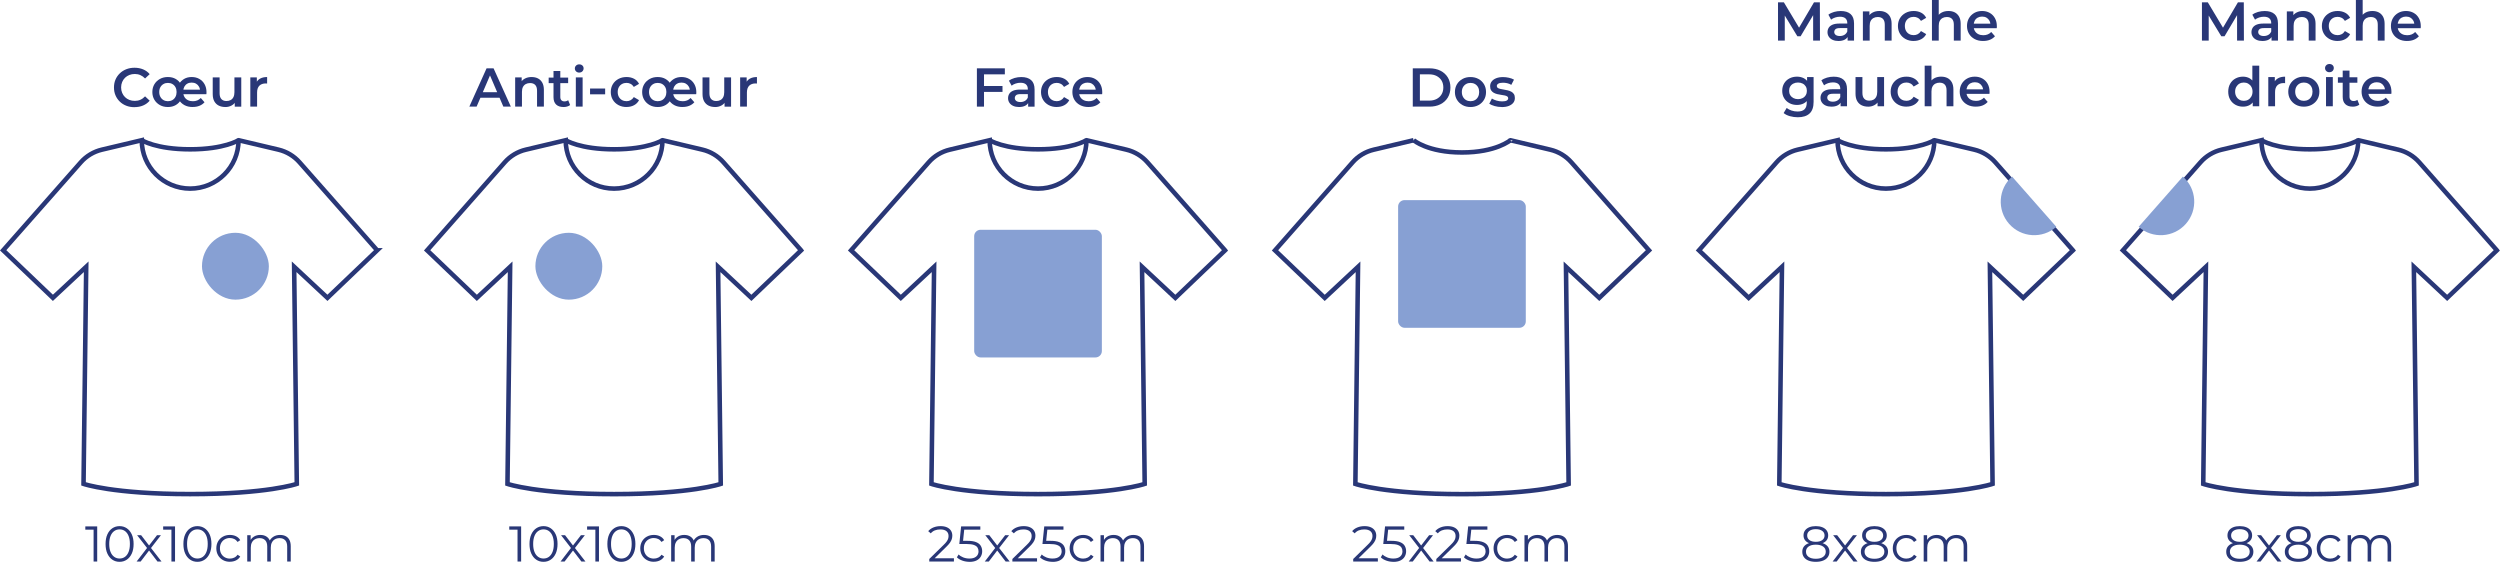 <svg xmlns="http://www.w3.org/2000/svg" id="Calque_2" data-name="Calque 2" viewBox="0 0 1096.51 246.42"><defs><style>      .cls-1 {        fill: #293777;      }      .cls-1, .cls-2 {        stroke-width: 0px;      }      .cls-3 {        fill: none;        stroke: #293777;        stroke-miterlimit: 10;        stroke-width: 2px;      }      .cls-2 {        fill: #87a0d3;      }    </style></defs><g id="Calque_1-2" data-name="Calque 1"><g><g><g><path class="cls-3" d="M537.31,109.79l-34.04-38.6c-2.43-2.76-5.66-4.7-9.24-5.55l-17.48-4.14s-.03,0-.03.02c-.01,11.71-9.51,21.2-21.23,21.2s-21.22-9.5-21.23-21.22c0,0,0,0,0,0l-17.5,4.15c-3.58.85-6.81,2.79-9.24,5.55l-34.04,38.6,21.81,20.84,14.61-13.63-1.17,95.23s12.92,4.48,46.77,4.48,46.77-4.48,46.77-4.48l-1.17-95.23,14.61,13.63,21.81-20.84Z"></path><path class="cls-3" d="M434.06,61.5s6.21,3.99,21.23,3.99,21.23-3.99,21.23-3.99"></path></g><rect class="cls-2" x="427.28" y="100.78" width="56" height="56" rx="2.81" ry="2.81"></rect></g><g><g><path class="cls-3" d="M620,61.51s0,0,0,0l-17.5,4.15c-3.58.85-6.81,2.79-9.24,5.55l-34.04,38.6,21.81,20.84,14.61-13.63-1.17,95.23s12.92,4.48,46.77,4.48,46.77-4.48,46.77-4.48l-1.17-95.23,14.61,13.63,21.81-20.84-34.04-38.6c-2.43-2.76-5.66-4.7-9.24-5.55l-17.48-4.14s-.03,0-.03.02"></path><path class="cls-3" d="M620,61.5s6.21,5.37,21.23,5.37,21.23-5.37,21.23-5.37"></path></g><rect class="cls-2" x="613.22" y="87.77" width="56" height="56" rx="2.81" ry="2.81"></rect></g><g><g><path class="cls-3" d="M165.42,109.79l-34.04-38.6c-2.43-2.76-5.66-4.7-9.24-5.55l-17.48-4.14s-.03,0-.03.02c-.01,11.71-9.51,21.2-21.23,21.2s-21.22-9.5-21.23-21.22c0,0,0,0,0,0l-17.5,4.15c-3.58.85-6.81,2.79-9.24,5.55L1.39,109.79l21.81,20.84,14.61-13.63-1.17,95.23s12.92,4.48,46.77,4.48,46.77-4.48,46.77-4.48l-1.17-95.23,14.61,13.63,21.81-20.84Z"></path><path class="cls-3" d="M62.18,61.5s6.21,3.99,21.23,3.99,21.23-3.99,21.23-3.99"></path></g><rect class="cls-2" x="88.59" y="102.1" width="29.33" height="29.33" rx="14.66" ry="14.66"></rect></g><g><g><path class="cls-3" d="M351.36,109.79l-34.04-38.6c-2.43-2.76-5.66-4.7-9.24-5.55l-17.48-4.14s-.03,0-.03.02c-.01,11.71-9.51,21.2-21.23,21.2s-21.22-9.5-21.23-21.22c0,0,0,0,0,0l-17.5,4.15c-3.58.85-6.81,2.79-9.24,5.55l-34.04,38.6,21.81,20.84,14.61-13.63-1.17,95.23s12.92,4.48,46.77,4.48,46.77-4.48,46.77-4.48l-1.17-95.23,14.61,13.63,21.81-20.84Z"></path><path class="cls-3" d="M248.12,61.5s6.21,3.99,21.23,3.99,21.23-3.99,21.23-3.99"></path></g><rect class="cls-2" x="234.83" y="102.1" width="29.33" height="29.33" rx="14.66" ry="14.66"></rect></g><g><g><path class="cls-3" d="M1095.13,109.79l-34.04-38.6c-2.43-2.76-5.66-4.7-9.24-5.55l-17.48-4.14s-.03,0-.03.02c-.01,11.71-9.51,21.2-21.23,21.2s-21.22-9.5-21.23-21.22c0,0,0,0,0,0l-17.5,4.15c-3.58.85-6.81,2.79-9.24,5.55l-34.04,38.6,21.81,20.84,14.61-13.63-1.17,95.23s12.92,4.48,46.77,4.48,46.77-4.48,46.77-4.48l-1.17-95.23,14.61,13.63,21.81-20.84Z"></path><path class="cls-3" d="M991.88,61.5s6.21,3.99,21.23,3.99,21.23-3.99,21.23-3.99"></path></g><path class="cls-2" d="M957.42,77.45h0c6.09,5.36,6.68,14.63,1.32,20.72h0c-5.36,6.09-14.63,6.68-20.72,1.32h0"></path></g><g><g><path class="cls-3" d="M909.19,109.79l-34.04-38.6c-2.43-2.76-5.66-4.7-9.24-5.55l-17.48-4.14s-.03,0-.03.02c-.01,11.71-9.51,21.2-21.23,21.2s-21.22-9.5-21.23-21.22c0,0,0,0,0,0l-17.5,4.15c-3.58.85-6.81,2.79-9.24,5.55l-34.04,38.6,21.81,20.84,14.61-13.63-1.17,95.23s12.92,4.48,46.77,4.48,46.77-4.48,46.77-4.48l-1.17-95.23,14.61,13.63,21.81-20.84Z"></path><path class="cls-3" d="M805.94,61.5s6.21,3.99,21.23,3.99,21.23-3.99,21.23-3.99"></path></g><path class="cls-2" d="M882.51,77.45h0c-6.09,5.36-6.68,14.63-1.32,20.72h0c5.36,6.09,14.63,6.68,20.72,1.32h0"></path></g><g><path class="cls-1" d="M58.96,47.01c-1.3,0-2.49-.21-3.58-.64-1.09-.42-2.04-1.03-2.84-1.81-.81-.78-1.44-1.7-1.88-2.74-.45-1.04-.67-2.19-.67-3.46s.22-2.42.67-3.46c.45-1.04,1.08-1.95,1.9-2.74.82-.78,1.77-1.39,2.86-1.81,1.09-.42,2.28-.64,3.58-.64,1.38,0,2.63.24,3.77.71,1.14.47,2.1,1.17,2.88,2.1l-2.02,1.9c-.62-.66-1.31-1.15-2.06-1.48-.75-.33-1.56-.49-2.42-.49s-1.68.14-2.41.43c-.73.29-1.36.7-1.9,1.22-.54.53-.96,1.15-1.26,1.87-.3.72-.46,1.51-.46,2.38s.15,1.66.46,2.38c.3.72.72,1.34,1.26,1.87.54.53,1.17.94,1.9,1.22.73.29,1.53.43,2.41.43s1.67-.16,2.42-.49c.75-.33,1.44-.83,2.06-1.5l2.02,1.9c-.78.93-1.74,1.63-2.88,2.11-1.14.48-2.4.72-3.79.72Z"></path><path class="cls-1" d="M73.63,46.94c-1.31,0-2.48-.28-3.5-.85-1.02-.57-1.83-1.34-2.42-2.33-.59-.98-.89-2.12-.89-3.4s.3-2.43.89-3.41,1.4-1.75,2.42-2.32c1.02-.57,2.19-.85,3.5-.85s2.46.28,3.44.85,1.74,1.34,2.27,2.32.79,2.11.79,3.41-.26,2.41-.79,3.4c-.53.98-1.28,1.76-2.27,2.33-.98.57-2.13.85-3.44.85ZM73.63,44.39c.74,0,1.39-.16,1.97-.49.58-.33,1.03-.8,1.36-1.42.33-.62.49-1.32.49-2.12s-.16-1.52-.49-2.12c-.33-.6-.78-1.06-1.36-1.39-.58-.33-1.23-.49-1.97-.49s-1.34.16-1.92.49c-.58.33-1.03.79-1.37,1.39-.34.6-.5,1.31-.5,2.12s.17,1.51.5,2.12c.34.62.79,1.09,1.37,1.42.58.33,1.22.49,1.92.49ZM84.52,46.94c-1.41,0-2.63-.28-3.66-.85-1.03-.57-1.83-1.34-2.39-2.33-.56-.98-.84-2.12-.84-3.4s.28-2.41.83-3.4c.55-.98,1.31-1.76,2.27-2.33s2.07-.85,3.34-.85,2.38.28,3.35.83c.97.55,1.74,1.32,2.3,2.32s.85,2.16.85,3.5c0,.13,0,.28-.01.44,0,.17-.02.32-.04.44h-10.63v-1.99h8.88l-1.03.62c.02-.72-.14-1.36-.46-1.93-.32-.57-.75-1.01-1.3-1.32s-1.18-.47-1.92-.47-1.36.16-1.91.47c-.55.31-.98.76-1.3,1.33-.31.58-.47,1.24-.47,1.99v.48c0,.77.17,1.45.52,2.04.34.59.84,1.05,1.48,1.38.64.33,1.38.49,2.23.49.7,0,1.34-.12,1.92-.36.58-.24,1.09-.59,1.54-1.06l1.63,1.87c-.59.67-1.32,1.18-2.2,1.54s-1.87.53-2.99.53Z"></path><path class="cls-1" d="M98.85,46.94c-1.09,0-2.05-.2-2.88-.61-.83-.41-1.48-1.03-1.96-1.87-.47-.84-.71-1.9-.71-3.18v-7.32h3.02v6.94c0,1.14.26,1.99.79,2.56.53.57,1.26.85,2.21.85.7,0,1.32-.14,1.85-.43.53-.29.94-.72,1.22-1.3.29-.58.43-1.29.43-2.14v-6.48h3v12.82h-2.86v-3.48l.5,1.08c-.43.82-1.06,1.45-1.9,1.9-.83.45-1.74.67-2.74.67Z"></path><path class="cls-1" d="M109.79,46.77v-12.82h2.86v3.53l-.34-1.03c.37-.86.97-1.52,1.8-1.98.83-.46,1.85-.68,3.05-.68v2.86c-.11-.02-.22-.03-.34-.04-.11,0-.22-.01-.31-.01-1.15,0-2.06.33-2.74.98-.67.66-1.01,1.66-1.01,3v6.19h-2.98Z"></path></g><g><path class="cls-1" d="M205.85,46.77l7.56-16.8h3.07l7.58,16.8h-3.29l-6.48-15.14h1.25l-6.5,15.14h-3.19ZM209.33,42.88l.86-2.45h9.05l.84,2.45h-10.75Z"></path><path class="cls-1" d="M233.19,33.79c1.04,0,1.96.2,2.75.6s1.42,1.02,1.9,1.85c.47.83.71,1.9.71,3.19v7.34h-3v-6.96c0-1.14-.26-1.98-.79-2.54-.53-.56-1.28-.84-2.26-.84-.7,0-1.33.14-1.87.43s-.96.72-1.26,1.28c-.3.57-.44,1.28-.44,2.15v6.48h-2.98v-12.82h2.86v3.48l-.5-1.08c.43-.82,1.08-1.45,1.93-1.9.86-.45,1.84-.67,2.96-.67Z"></path><path class="cls-1" d="M240.65,36.45v-2.4h8.54v2.4h-8.54ZM247.18,46.94c-1.41,0-2.5-.36-3.26-1.09s-1.15-1.8-1.15-3.2v-11.52h2.98v11.42c0,.61.16,1.08.48,1.42.32.34.77.5,1.34.5.66,0,1.2-.18,1.63-.53l.86,2.14c-.37.29-.81.5-1.32.65-.51.14-1.03.22-1.56.22Z"></path><path class="cls-1" d="M254.05,31.84c-.56,0-1.02-.18-1.38-.53-.36-.35-.54-.78-.54-1.3,0-.48.18-.9.54-1.25.36-.35.82-.53,1.38-.53s1.02.16,1.38.49c.36.33.54.75.54,1.26s-.18.95-.53,1.31c-.35.36-.82.54-1.39.54ZM252.56,46.77v-12.82h2.98v12.82h-2.98Z"></path><path class="cls-1" d="M258.8,41.37v-2.54h6.62v2.54h-6.62Z"></path><path class="cls-1" d="M274.83,46.94c-1.34,0-2.54-.28-3.59-.85-1.05-.57-1.87-1.34-2.46-2.33-.59-.98-.89-2.12-.89-3.4s.3-2.43.89-3.41,1.41-1.75,2.46-2.32,2.24-.85,3.59-.85c1.23,0,2.33.26,3.29.77.96.51,1.68,1.26,2.16,2.23l-2.28,1.34c-.38-.59-.85-1.04-1.4-1.33-.55-.3-1.15-.44-1.79-.44-.74,0-1.4.16-1.99.49-.59.33-1.06.79-1.39,1.39-.34.6-.5,1.31-.5,2.12s.17,1.53.5,2.14c.34.61.8,1.08,1.39,1.4.59.33,1.26.49,1.99.49.64,0,1.24-.15,1.79-.44.55-.3,1.02-.75,1.4-1.36l2.28,1.34c-.48.96-1.2,1.7-2.16,2.22-.96.52-2.06.78-3.29.78Z"></path><path class="cls-1" d="M288.46,46.94c-1.31,0-2.48-.28-3.5-.85-1.02-.57-1.83-1.34-2.42-2.33-.59-.98-.89-2.12-.89-3.4s.3-2.43.89-3.41,1.4-1.75,2.42-2.32c1.02-.57,2.19-.85,3.5-.85s2.46.28,3.44.85,1.74,1.34,2.27,2.32.79,2.11.79,3.41-.26,2.41-.79,3.4c-.53.98-1.28,1.76-2.27,2.33-.98.57-2.13.85-3.44.85ZM288.46,44.39c.74,0,1.39-.16,1.97-.49.58-.33,1.03-.8,1.36-1.42.33-.62.49-1.32.49-2.12s-.16-1.52-.49-2.12c-.33-.6-.78-1.06-1.36-1.39-.58-.33-1.23-.49-1.97-.49s-1.34.16-1.92.49c-.58.33-1.03.79-1.37,1.39-.34.6-.5,1.31-.5,2.12s.17,1.51.5,2.12c.34.62.79,1.09,1.37,1.42.58.33,1.22.49,1.92.49ZM299.36,46.94c-1.41,0-2.63-.28-3.66-.85-1.03-.57-1.83-1.34-2.39-2.33-.56-.98-.84-2.12-.84-3.4s.28-2.41.83-3.4c.55-.98,1.31-1.76,2.27-2.33s2.07-.85,3.34-.85,2.38.28,3.35.83c.97.55,1.74,1.32,2.3,2.32s.85,2.16.85,3.5c0,.13,0,.28-.01.44,0,.17-.02.32-.04.44h-10.63v-1.99h8.88l-1.03.62c.02-.72-.14-1.36-.46-1.93-.32-.57-.75-1.01-1.3-1.32s-1.18-.47-1.92-.47-1.36.16-1.91.47c-.55.31-.98.76-1.3,1.33-.31.58-.47,1.24-.47,1.99v.48c0,.77.17,1.45.52,2.04.34.59.84,1.05,1.48,1.38.64.33,1.38.49,2.23.49.7,0,1.34-.12,1.92-.36.58-.24,1.09-.59,1.54-1.06l1.63,1.87c-.59.67-1.32,1.18-2.2,1.54s-1.87.53-2.99.53Z"></path><path class="cls-1" d="M313.68,46.94c-1.09,0-2.05-.2-2.88-.61-.83-.41-1.48-1.03-1.96-1.87-.47-.84-.71-1.9-.71-3.18v-7.32h3.02v6.94c0,1.14.26,1.99.79,2.56.53.57,1.26.85,2.21.85.7,0,1.32-.14,1.85-.43.53-.29.94-.72,1.22-1.3.29-.58.43-1.29.43-2.14v-6.48h3v12.82h-2.86v-3.48l.5,1.08c-.43.82-1.06,1.45-1.9,1.9-.83.45-1.74.67-2.74.67Z"></path><path class="cls-1" d="M324.63,46.77v-12.82h2.86v3.53l-.34-1.03c.37-.86.97-1.52,1.8-1.98.83-.46,1.85-.68,3.05-.68v2.86c-.11-.02-.22-.03-.34-.04-.11,0-.22-.01-.31-.01-1.15,0-2.06.33-2.74.98-.67.66-1.01,1.66-1.01,3v6.19h-2.98Z"></path></g><g><path class="cls-1" d="M431.59,46.77h-3.12v-16.8h12.26v2.64h-9.14v14.16ZM431.35,37.72h8.35v2.59h-8.35v-2.59Z"></path><path class="cls-1" d="M446.92,46.94c-.96,0-1.8-.16-2.52-.49-.72-.33-1.28-.78-1.67-1.37-.39-.58-.59-1.24-.59-1.98s.17-1.37.52-1.94c.34-.58.91-1.03,1.69-1.37.78-.34,1.82-.5,3.12-.5h3.72v1.99h-3.5c-1.01,0-1.69.16-2.05.49-.36.33-.54.74-.54,1.24,0,.53.22.95.65,1.27.43.32,1.03.48,1.8.48s1.4-.17,1.98-.5c.58-.34,1.01-.83,1.28-1.49l.48,1.8c-.29.75-.8,1.34-1.54,1.75-.74.42-1.68.62-2.83.62ZM450.95,46.77v-2.62l-.14-.53v-4.54c0-.88-.27-1.56-.8-2.05-.54-.49-1.35-.73-2.44-.73-.7,0-1.4.11-2.09.34-.69.22-1.28.54-1.78.94l-1.18-2.18c.7-.53,1.53-.93,2.47-1.2.94-.27,1.93-.41,2.95-.41,1.87,0,3.31.45,4.32,1.34,1.01.9,1.51,2.27,1.51,4.13v7.51h-2.83Z"></path><path class="cls-1" d="M463.53,46.94c-1.34,0-2.54-.28-3.59-.85-1.05-.57-1.87-1.34-2.46-2.33-.59-.98-.89-2.12-.89-3.4s.3-2.43.89-3.41,1.41-1.75,2.46-2.32,2.24-.85,3.59-.85c1.23,0,2.33.26,3.29.77.96.51,1.68,1.26,2.16,2.23l-2.28,1.34c-.38-.59-.85-1.04-1.4-1.33-.55-.3-1.15-.44-1.79-.44-.74,0-1.4.16-1.99.49-.59.33-1.06.79-1.39,1.39-.34.6-.5,1.31-.5,2.12s.17,1.53.5,2.14c.34.61.8,1.08,1.39,1.4.59.33,1.26.49,1.99.49.64,0,1.24-.15,1.79-.44.55-.3,1.02-.75,1.4-1.36l2.28,1.34c-.48.96-1.2,1.7-2.16,2.22-.96.52-2.06.78-3.29.78Z"></path><path class="cls-1" d="M477.43,46.94c-1.42,0-2.67-.28-3.73-.85-1.06-.57-1.89-1.34-2.47-2.33-.58-.98-.88-2.12-.88-3.4s.28-2.41.85-3.4c.57-.98,1.35-1.76,2.35-2.33,1-.57,2.14-.85,3.42-.85s2.36.28,3.34.83c.98.55,1.74,1.32,2.3,2.32s.84,2.17.84,3.53c0,.11,0,.25-.01.42,0,.17-.02.32-.04.44h-10.68v-1.99h9.1l-1.2.62c.02-.72-.13-1.36-.44-1.93-.31-.57-.74-1.01-1.28-1.32-.54-.31-1.18-.47-1.92-.47s-1.36.16-1.93.47c-.57.31-1,.76-1.31,1.33-.3.58-.46,1.24-.46,1.99v.48c0,.77.17,1.45.52,2.04.34.59.84,1.05,1.48,1.38.64.33,1.38.49,2.23.49.72,0,1.37-.12,1.94-.36.58-.24,1.09-.59,1.54-1.06l1.63,1.87c-.59.67-1.32,1.18-2.2,1.54s-1.87.53-2.99.53Z"></path></g><g><path class="cls-1" d="M619.65,46.77v-16.8h7.37c1.79,0,3.38.35,4.76,1.04,1.38.7,2.46,1.68,3.23,2.94.77,1.26,1.15,2.74,1.15,4.42s-.38,3.15-1.15,4.42c-.77,1.26-1.84,2.24-3.23,2.94-1.38.7-2.97,1.04-4.76,1.04h-7.37ZM622.77,44.13h4.06c1.26,0,2.36-.24,3.28-.72.92-.48,1.64-1.15,2.16-2.02.52-.86.78-1.87.78-3.02s-.26-2.2-.78-3.05c-.52-.85-1.24-1.51-2.16-1.99-.92-.48-2.01-.72-3.28-.72h-4.06v11.52Z"></path><path class="cls-1" d="M644.95,46.94c-1.3,0-2.46-.28-3.49-.85-1.03-.57-1.84-1.35-2.44-2.34s-.89-2.12-.89-3.38.3-2.43.89-3.41,1.4-1.75,2.42-2.32c1.02-.57,2.19-.85,3.5-.85s2.51.28,3.54.85c1.03.57,1.84,1.34,2.42,2.32s.88,2.11.88,3.41-.29,2.41-.88,3.4c-.58.98-1.4,1.76-2.44,2.33-1.04.57-2.22.85-3.53.85ZM644.95,44.39c.74,0,1.39-.16,1.97-.49.58-.33,1.03-.8,1.36-1.42.33-.62.49-1.32.49-2.12s-.16-1.52-.49-2.12c-.33-.6-.78-1.06-1.36-1.39-.58-.33-1.22-.49-1.94-.49s-1.37.16-1.94.49c-.58.33-1.03.79-1.37,1.39-.34.6-.5,1.31-.5,2.12s.17,1.51.5,2.12c.34.62.79,1.09,1.37,1.42.58.33,1.22.49,1.92.49Z"></path><path class="cls-1" d="M658.65,46.94c-1.09,0-2.12-.14-3.1-.42-.98-.28-1.76-.62-2.35-1.02l1.15-2.28c.58.37,1.26.67,2.06.9.8.23,1.61.35,2.42.35.93,0,1.6-.12,2.03-.37s.64-.59.64-1.02c0-.35-.14-.62-.43-.8-.29-.18-.66-.32-1.13-.42-.46-.1-.98-.18-1.55-.26-.57-.08-1.14-.19-1.7-.32-.57-.14-1.08-.34-1.55-.6-.46-.26-.84-.62-1.13-1.07-.29-.45-.43-1.05-.43-1.8,0-.8.23-1.5.7-2.1.46-.6,1.12-1.07,1.96-1.4s1.84-.5,2.99-.5c.85,0,1.72.1,2.6.3.89.2,1.63.48,2.22.83l-1.18,2.28c-.59-.35-1.2-.6-1.82-.73-.62-.14-1.24-.2-1.85-.2-.9,0-1.57.13-2.02.4-.45.26-.67.6-.67,1.02,0,.38.14.67.43.86s.66.34,1.13.44c.46.1.98.2,1.55.29s1.13.2,1.69.34c.56.14,1.08.33,1.55.58.47.25.85.6,1.14,1.04.29.45.43,1.03.43,1.75,0,.82-.24,1.52-.71,2.1-.47.58-1.14,1.04-1.99,1.37-.86.33-1.88.49-3.08.49Z"></path></g><g><path class="cls-1" d="M779.84,17.81V1.01h2.57l7.34,12.26h-1.34l7.22-12.26h2.57l.05,16.8h-3V5.64h.6l-6.1,10.27h-1.42l-6.24-10.27h.72v12.17h-2.98Z"></path><path class="cls-1" d="M806.33,17.98c-.96,0-1.8-.16-2.52-.49-.72-.33-1.28-.78-1.67-1.37-.39-.58-.59-1.24-.59-1.98s.17-1.37.52-1.94c.34-.58.91-1.03,1.69-1.37.78-.34,1.82-.5,3.12-.5h3.72v1.99h-3.5c-1.01,0-1.69.16-2.05.49-.36.33-.54.74-.54,1.24,0,.53.22.95.65,1.27.43.32,1.03.48,1.8.48s1.4-.17,1.98-.5c.58-.34,1.01-.83,1.28-1.49l.48,1.8c-.29.75-.8,1.34-1.54,1.75-.74.42-1.68.62-2.83.62ZM810.37,17.81v-2.62l-.14-.53v-4.54c0-.88-.27-1.56-.8-2.05-.54-.49-1.35-.73-2.44-.73-.7,0-1.4.11-2.09.34-.69.22-1.28.54-1.78.94l-1.18-2.18c.7-.53,1.53-.93,2.47-1.2.94-.27,1.93-.41,2.95-.41,1.87,0,3.31.45,4.32,1.34,1.01.9,1.51,2.27,1.51,4.13v7.51h-2.83Z"></path><path class="cls-1" d="M824.31,4.82c1.04,0,1.96.2,2.75.6s1.42,1.02,1.9,1.85c.47.83.71,1.9.71,3.19v7.34h-3v-6.96c0-1.14-.26-1.98-.79-2.54-.53-.56-1.28-.84-2.26-.84-.7,0-1.33.14-1.87.43s-.96.72-1.26,1.28c-.3.57-.44,1.28-.44,2.15v6.48h-2.98V4.99h2.86v3.48l-.5-1.08c.43-.82,1.08-1.45,1.93-1.9.86-.45,1.84-.67,2.96-.67Z"></path><path class="cls-1" d="M839.38,17.98c-1.34,0-2.54-.28-3.59-.85-1.05-.57-1.87-1.34-2.46-2.33-.59-.98-.89-2.12-.89-3.4s.3-2.43.89-3.41,1.41-1.75,2.46-2.32,2.24-.85,3.59-.85c1.23,0,2.33.26,3.29.77.96.51,1.68,1.26,2.16,2.23l-2.28,1.34c-.38-.59-.85-1.04-1.4-1.33-.55-.3-1.15-.44-1.79-.44-.74,0-1.4.16-1.99.49-.59.33-1.06.79-1.39,1.39-.34.6-.5,1.31-.5,2.12s.17,1.53.5,2.14c.34.61.8,1.08,1.39,1.4.59.33,1.26.49,1.99.49.64,0,1.24-.15,1.79-.44.55-.3,1.02-.75,1.4-1.36l2.28,1.34c-.48.96-1.2,1.7-2.16,2.22-.96.52-2.06.78-3.29.78Z"></path><path class="cls-1" d="M854.6,4.82c1.04,0,1.96.2,2.75.6s1.42,1.02,1.9,1.85c.47.83.71,1.9.71,3.19v7.34h-3v-6.96c0-1.14-.26-1.98-.79-2.54-.53-.56-1.28-.84-2.26-.84-.7,0-1.33.14-1.87.43s-.96.72-1.26,1.28c-.3.57-.44,1.28-.44,2.15v6.48h-2.98V0h2.98v8.47l-.62-1.08c.43-.82,1.08-1.45,1.93-1.9.86-.45,1.84-.67,2.96-.67Z"></path><path class="cls-1" d="M869.81,17.98c-1.42,0-2.67-.28-3.73-.85-1.06-.57-1.89-1.34-2.47-2.33-.58-.98-.88-2.12-.88-3.4s.28-2.41.85-3.4c.57-.98,1.35-1.76,2.35-2.33,1-.57,2.14-.85,3.42-.85s2.36.28,3.34.83c.98.55,1.74,1.32,2.3,2.32s.84,2.17.84,3.53c0,.11,0,.25-.01.42,0,.17-.02.32-.04.44h-10.68v-1.99h9.1l-1.2.62c.02-.72-.13-1.36-.44-1.93-.31-.57-.74-1.01-1.28-1.32-.54-.31-1.18-.47-1.92-.47s-1.36.16-1.93.47c-.57.31-1,.76-1.31,1.33-.3.58-.46,1.24-.46,1.99v.48c0,.77.17,1.45.52,2.04.34.59.84,1.05,1.48,1.38.64.33,1.38.49,2.23.49.72,0,1.37-.12,1.94-.36.58-.24,1.09-.59,1.54-1.06l1.63,1.87c-.59.67-1.32,1.18-2.2,1.54s-1.87.53-2.99.53Z"></path><path class="cls-1" d="M788.17,46.03c-1.23,0-2.34-.26-3.31-.78-.98-.52-1.75-1.24-2.32-2.17-.57-.93-.85-2.01-.85-3.24s.28-2.34.85-3.28c.57-.94,1.34-1.66,2.32-2.17.98-.51,2.08-.77,3.31-.77,1.09,0,2.07.22,2.94.66.87.44,1.56,1.12,2.08,2.03.51.91.77,2.09.77,3.53s-.26,2.57-.77,3.48c-.51.91-1.2,1.59-2.08,2.04-.87.45-1.85.67-2.94.67ZM788.55,51.43c-1.2,0-2.36-.16-3.47-.47-1.11-.31-2.04-.77-2.77-1.38l1.34-2.23c.56.46,1.26.84,2.11,1.13.85.29,1.73.43,2.64.43,1.39,0,2.42-.32,3.07-.97.66-.65.98-1.63.98-2.94v-2.28l.24-2.88-.1-2.9v-3.14h2.86v10.87c0,2.32-.59,4.03-1.78,5.12-1.18,1.1-2.9,1.64-5.14,1.64ZM788.62,43.49c.75,0,1.42-.16,2.02-.47s1.05-.74,1.38-1.3c.33-.55.49-1.18.49-1.88s-.16-1.38-.49-1.92c-.33-.54-.79-.97-1.38-1.27-.59-.3-1.26-.46-2.02-.46s-1.43.15-2.03.46c-.6.3-1.06.73-1.39,1.27-.33.54-.49,1.18-.49,1.92s.16,1.33.49,1.88c.33.55.79.98,1.39,1.3.6.31,1.28.47,2.03.47Z"></path><path class="cls-1" d="M803.26,46.78c-.96,0-1.8-.16-2.52-.49-.72-.33-1.28-.78-1.67-1.37-.39-.58-.59-1.24-.59-1.98s.17-1.37.52-1.94c.34-.58.91-1.03,1.69-1.37.78-.34,1.82-.5,3.12-.5h3.72v1.99h-3.5c-1.01,0-1.69.16-2.05.49-.36.33-.54.74-.54,1.24,0,.53.22.95.65,1.27.43.32,1.03.48,1.8.48s1.4-.17,1.98-.5c.58-.34,1.01-.83,1.28-1.49l.48,1.8c-.29.75-.8,1.34-1.54,1.75-.74.42-1.68.62-2.83.62ZM807.29,46.61v-2.62l-.14-.53v-4.54c0-.88-.27-1.56-.8-2.05-.54-.49-1.35-.73-2.44-.73-.7,0-1.4.11-2.09.34-.69.22-1.28.54-1.78.94l-1.18-2.18c.7-.53,1.53-.93,2.47-1.2.94-.27,1.93-.41,2.95-.41,1.87,0,3.31.45,4.32,1.34,1.01.9,1.51,2.27,1.51,4.13v7.51h-2.83Z"></path><path class="cls-1" d="M819.39,46.78c-1.09,0-2.05-.2-2.88-.61-.83-.41-1.48-1.03-1.96-1.87-.47-.84-.71-1.9-.71-3.18v-7.32h3.02v6.94c0,1.14.26,1.99.79,2.56.53.57,1.26.85,2.21.85.7,0,1.32-.14,1.85-.43.53-.29.94-.72,1.22-1.3.29-.58.43-1.29.43-2.14v-6.48h3v12.82h-2.86v-3.48l.5,1.08c-.43.82-1.06,1.45-1.9,1.9-.83.45-1.74.67-2.74.67Z"></path><path class="cls-1" d="M836.19,46.78c-1.34,0-2.54-.28-3.59-.85-1.05-.57-1.87-1.34-2.46-2.33-.59-.98-.89-2.12-.89-3.4s.3-2.43.89-3.41,1.41-1.75,2.46-2.32,2.24-.85,3.59-.85c1.23,0,2.33.26,3.29.77.96.51,1.68,1.26,2.16,2.23l-2.28,1.34c-.38-.59-.85-1.04-1.4-1.33-.55-.3-1.15-.44-1.79-.44-.74,0-1.4.16-1.99.49-.59.33-1.06.79-1.39,1.39-.34.6-.5,1.31-.5,2.12s.17,1.53.5,2.14c.34.61.8,1.08,1.39,1.4.59.33,1.26.49,1.99.49.64,0,1.24-.15,1.79-.44.55-.3,1.02-.75,1.4-1.36l2.28,1.34c-.48.96-1.2,1.7-2.16,2.22-.96.52-2.06.78-3.29.78Z"></path><path class="cls-1" d="M851.41,33.62c1.04,0,1.96.2,2.75.6s1.42,1.02,1.9,1.85c.47.83.71,1.9.71,3.19v7.34h-3v-6.96c0-1.14-.26-1.98-.79-2.54-.53-.56-1.28-.84-2.26-.84-.7,0-1.33.14-1.87.43s-.96.72-1.26,1.28c-.3.57-.44,1.28-.44,2.15v6.48h-2.98v-17.81h2.98v8.47l-.62-1.08c.43-.82,1.08-1.45,1.93-1.9.86-.45,1.84-.67,2.96-.67Z"></path><path class="cls-1" d="M866.62,46.78c-1.42,0-2.67-.28-3.73-.85-1.06-.57-1.89-1.34-2.47-2.33-.58-.98-.88-2.12-.88-3.4s.28-2.41.85-3.4c.57-.98,1.35-1.76,2.35-2.33,1-.57,2.14-.85,3.42-.85s2.36.28,3.34.83c.98.55,1.74,1.32,2.3,2.32s.84,2.17.84,3.53c0,.11,0,.25-.01.42,0,.17-.02.32-.04.44h-10.68v-1.99h9.1l-1.2.62c.02-.72-.13-1.36-.44-1.93-.31-.57-.74-1.01-1.28-1.32-.54-.31-1.18-.47-1.92-.47s-1.36.16-1.93.47c-.57.31-1,.76-1.31,1.33-.3.58-.46,1.24-.46,1.99v.48c0,.77.17,1.45.52,2.04.34.59.84,1.05,1.48,1.38.64.33,1.38.49,2.23.49.72,0,1.37-.12,1.94-.36.58-.24,1.09-.59,1.54-1.06l1.63,1.87c-.59.67-1.32,1.18-2.2,1.54s-1.87.53-2.99.53Z"></path></g><g><path class="cls-1" d="M965.78,17.81V1.01h2.57l7.34,12.26h-1.34l7.22-12.26h2.57l.05,16.8h-3V5.64h.6l-6.1,10.27h-1.42l-6.24-10.27h.72v12.17h-2.98Z"></path><path class="cls-1" d="M992.28,17.98c-.96,0-1.8-.16-2.52-.49-.72-.33-1.28-.78-1.67-1.37s-.59-1.24-.59-1.98.17-1.37.52-1.94c.34-.58.91-1.03,1.69-1.37s1.82-.5,3.12-.5h3.72v1.99h-3.5c-1.01,0-1.69.16-2.05.49-.36.33-.54.74-.54,1.24,0,.53.22.95.65,1.27.43.32,1.03.48,1.8.48s1.4-.17,1.98-.5,1.01-.83,1.28-1.49l.48,1.8c-.29.75-.8,1.34-1.54,1.75-.74.42-1.68.62-2.83.62ZM996.31,17.81v-2.62l-.14-.53v-4.54c0-.88-.27-1.56-.8-2.05-.54-.49-1.35-.73-2.44-.73-.7,0-1.4.11-2.09.34s-1.28.54-1.78.94l-1.18-2.18c.7-.53,1.53-.93,2.47-1.2.94-.27,1.93-.41,2.95-.41,1.87,0,3.31.45,4.32,1.34,1.01.9,1.51,2.27,1.51,4.13v7.51h-2.83Z"></path><path class="cls-1" d="M1010.25,4.82c1.04,0,1.96.2,2.75.6s1.42,1.02,1.9,1.85c.47.83.71,1.9.71,3.19v7.34h-3v-6.96c0-1.14-.26-1.98-.79-2.54-.53-.56-1.28-.84-2.26-.84-.7,0-1.33.14-1.87.43s-.96.72-1.26,1.28-.44,1.28-.44,2.15v6.48h-2.98V4.99h2.86v3.48l-.5-1.08c.43-.82,1.08-1.45,1.93-1.9.86-.45,1.84-.67,2.96-.67Z"></path><path class="cls-1" d="M1025.32,17.98c-1.34,0-2.54-.28-3.59-.85-1.05-.57-1.87-1.34-2.46-2.33-.59-.98-.89-2.12-.89-3.4s.3-2.43.89-3.41,1.41-1.75,2.46-2.32,2.24-.85,3.59-.85c1.23,0,2.33.26,3.29.77.96.51,1.68,1.26,2.16,2.23l-2.28,1.34c-.38-.59-.85-1.04-1.4-1.33-.55-.3-1.15-.44-1.79-.44-.74,0-1.4.16-1.99.49s-1.06.79-1.39,1.39c-.34.6-.5,1.31-.5,2.12s.17,1.53.5,2.14c.34.61.8,1.08,1.39,1.4.59.33,1.26.49,1.99.49.64,0,1.24-.15,1.79-.44s1.02-.75,1.4-1.36l2.28,1.34c-.48.96-1.2,1.7-2.16,2.22-.96.52-2.06.78-3.29.78Z"></path><path class="cls-1" d="M1040.54,4.82c1.04,0,1.96.2,2.75.6s1.42,1.02,1.9,1.85c.47.83.71,1.9.71,3.19v7.34h-3v-6.96c0-1.14-.26-1.98-.79-2.54s-1.28-.84-2.26-.84c-.7,0-1.33.14-1.87.43s-.96.72-1.26,1.28c-.3.57-.44,1.28-.44,2.15v6.48h-2.98V0h2.98v8.47l-.62-1.08c.43-.82,1.08-1.45,1.93-1.9.86-.45,1.84-.67,2.96-.67Z"></path><path class="cls-1" d="M1055.75,17.98c-1.42,0-2.67-.28-3.73-.85-1.06-.57-1.89-1.34-2.47-2.33-.58-.98-.88-2.12-.88-3.4s.28-2.41.85-3.4c.57-.98,1.35-1.76,2.35-2.33,1-.57,2.14-.85,3.42-.85s2.36.28,3.34.83c.98.55,1.74,1.32,2.3,2.32.56.99.84,2.17.84,3.53,0,.11,0,.25-.01.42,0,.17-.02.32-.04.44h-10.68v-1.99h9.1l-1.2.62c.02-.72-.13-1.36-.44-1.93-.31-.57-.74-1.01-1.28-1.32-.54-.31-1.18-.47-1.92-.47s-1.36.16-1.93.47-1,.76-1.31,1.33c-.3.58-.46,1.24-.46,1.99v.48c0,.77.17,1.45.52,2.04.34.59.84,1.05,1.48,1.38.64.33,1.38.49,2.23.49.72,0,1.37-.12,1.94-.36.58-.24,1.09-.59,1.54-1.06l1.63,1.87c-.59.67-1.32,1.18-2.2,1.54s-1.87.53-2.99.53Z"></path><path class="cls-1" d="M983.79,46.78c-1.23,0-2.34-.27-3.32-.82-.98-.54-1.76-1.31-2.32-2.29-.56-.98-.84-2.14-.84-3.47s.28-2.46.84-3.46c.56-.99,1.33-1.76,2.32-2.3.98-.54,2.09-.82,3.32-.82,1.07,0,2.03.24,2.88.71.85.47,1.52,1.19,2.02,2.16.5.97.74,2.2.74,3.71s-.24,2.72-.72,3.7c-.48.98-1.14,1.7-1.98,2.17-.84.47-1.82.71-2.94.71ZM984.15,44.23c.72,0,1.36-.16,1.93-.49.57-.33,1.02-.8,1.37-1.42.34-.62.52-1.32.52-2.12s-.17-1.52-.52-2.12c-.34-.6-.8-1.06-1.37-1.39-.57-.33-1.21-.49-1.93-.49s-1.36.16-1.93.49c-.57.33-1.02.79-1.37,1.39-.34.6-.52,1.31-.52,2.12s.17,1.51.52,2.12c.34.62.8,1.09,1.37,1.42.57.33,1.21.49,1.93.49ZM988.06,46.61v-3.02l.07-3.41-.24-3.41v-7.97h3.02v17.81h-2.86Z"></path><path class="cls-1" d="M994.88,46.61v-12.82h2.86v3.53l-.34-1.03c.37-.86.97-1.52,1.8-1.98.83-.46,1.85-.68,3.05-.68v2.86c-.11-.02-.22-.03-.34-.04-.11,0-.22-.01-.31-.01-1.15,0-2.06.33-2.74.98-.67.66-1.01,1.66-1.01,3v6.19h-2.98Z"></path><path class="cls-1" d="M1010.46,46.78c-1.3,0-2.46-.28-3.49-.85-1.03-.57-1.84-1.35-2.44-2.34s-.89-2.12-.89-3.38.3-2.43.89-3.41,1.4-1.75,2.42-2.32c1.02-.57,2.19-.85,3.5-.85s2.51.28,3.54.85c1.03.57,1.84,1.34,2.42,2.32s.88,2.11.88,3.41-.29,2.41-.88,3.4c-.58.98-1.4,1.76-2.44,2.33-1.04.57-2.22.85-3.53.85ZM1010.46,44.23c.74,0,1.39-.16,1.97-.49.58-.33,1.03-.8,1.36-1.42.33-.62.49-1.32.49-2.12s-.16-1.52-.49-2.12c-.33-.6-.78-1.06-1.36-1.39s-1.22-.49-1.94-.49-1.37.16-1.94.49c-.58.33-1.03.79-1.37,1.39-.34.6-.5,1.31-.5,2.12s.17,1.51.5,2.12c.34.62.79,1.09,1.37,1.42.58.33,1.22.49,1.92.49Z"></path><path class="cls-1" d="M1021.69,31.68c-.56,0-1.02-.18-1.38-.53-.36-.35-.54-.78-.54-1.3,0-.48.18-.9.54-1.25.36-.35.82-.53,1.38-.53s1.02.16,1.38.49c.36.33.54.75.54,1.26s-.18.95-.53,1.31c-.35.36-.82.54-1.39.54ZM1020.2,46.61v-12.82h2.98v12.82h-2.98Z"></path><path class="cls-1" d="M1025.41,36.29v-2.4h8.54v2.4h-8.54ZM1031.93,46.78c-1.41,0-2.5-.36-3.26-1.09-.77-.73-1.15-1.8-1.15-3.2v-11.52h2.98v11.42c0,.61.16,1.08.48,1.42s.77.5,1.34.5c.66,0,1.2-.18,1.63-.53l.86,2.14c-.37.29-.81.5-1.32.65-.51.14-1.03.22-1.56.22Z"></path><path class="cls-1" d="M1042.88,46.78c-1.42,0-2.67-.28-3.73-.85-1.06-.57-1.89-1.34-2.47-2.33-.58-.98-.88-2.12-.88-3.4s.28-2.41.85-3.4c.57-.98,1.35-1.76,2.35-2.33,1-.57,2.14-.85,3.42-.85s2.36.28,3.34.83c.98.55,1.74,1.32,2.3,2.32.56.99.84,2.17.84,3.53,0,.11,0,.25-.01.42,0,.17-.02.32-.04.44h-10.68v-1.99h9.1l-1.2.62c.02-.72-.13-1.36-.44-1.93-.31-.57-.74-1.01-1.28-1.32-.54-.31-1.18-.47-1.92-.47s-1.36.16-1.93.47-1,.76-1.31,1.33c-.3.58-.46,1.24-.46,1.99v.48c0,.77.17,1.45.52,2.04.34.59.84,1.05,1.48,1.38.64.33,1.38.49,2.23.49.72,0,1.37-.12,1.94-.36.58-.24,1.09-.59,1.54-1.06l1.63,1.87c-.59.67-1.32,1.18-2.2,1.54s-1.87.53-2.99.53Z"></path></g><g><path class="cls-1" d="M41.05,246.29v-14.74l.7.75h-4.33v-1.41h5.21v15.4h-1.58Z"></path><path class="cls-1" d="M52.44,246.42c-1.19,0-2.24-.31-3.17-.94-.92-.62-1.65-1.52-2.18-2.68s-.79-2.57-.79-4.21.26-3.05.79-4.21,1.25-2.06,2.18-2.68c.92-.62,1.98-.94,3.17-.94s2.24.31,3.17.94c.92.62,1.65,1.52,2.19,2.68.54,1.17.8,2.57.8,4.21s-.27,3.05-.8,4.21c-.54,1.17-1.27,2.06-2.19,2.68-.92.62-1.98.94-3.17.94ZM52.44,244.97c.91,0,1.7-.25,2.38-.74.67-.49,1.2-1.21,1.58-2.16.38-.95.57-2.11.57-3.49s-.19-2.54-.57-3.49c-.38-.95-.91-1.66-1.58-2.16-.67-.49-1.47-.74-2.38-.74s-1.67.25-2.35.74c-.69.49-1.23,1.21-1.61,2.16s-.57,2.11-.57,3.49.19,2.54.57,3.49c.38.95.92,1.66,1.61,2.16.69.49,1.47.74,2.35.74Z"></path><path class="cls-1" d="M59.92,246.29l4.88-6.34-.02.77-4.64-5.98h1.76l3.81,4.95-.66-.02,3.81-4.93h1.72l-4.69,6.05.02-.84,4.93,6.34h-1.78l-4.03-5.28.62.09-3.96,5.19h-1.76Z"></path><path class="cls-1" d="M75.19,246.29v-14.74l.7.75h-4.33v-1.41h5.21v15.4h-1.58Z"></path><path class="cls-1" d="M86.58,246.42c-1.19,0-2.24-.31-3.17-.94-.92-.62-1.65-1.52-2.18-2.68s-.79-2.57-.79-4.21.26-3.05.79-4.21,1.25-2.06,2.18-2.68c.92-.62,1.98-.94,3.17-.94s2.24.31,3.17.94c.92.62,1.65,1.52,2.19,2.68.54,1.17.8,2.57.8,4.21s-.27,3.05-.8,4.21c-.54,1.17-1.27,2.06-2.19,2.68-.92.62-1.98.94-3.17.94ZM86.58,244.97c.91,0,1.7-.25,2.38-.74.67-.49,1.2-1.21,1.58-2.16.38-.95.57-2.11.57-3.49s-.19-2.54-.57-3.49c-.38-.95-.91-1.66-1.58-2.16-.67-.49-1.47-.74-2.38-.74s-1.67.25-2.35.74c-.69.49-1.23,1.21-1.61,2.16s-.57,2.11-.57,3.49.19,2.54.57,3.49c.38.95.92,1.66,1.61,2.16.69.49,1.47.74,2.35.74Z"></path><path class="cls-1" d="M100.84,246.4c-1.14,0-2.17-.25-3.07-.76-.9-.51-1.61-1.2-2.12-2.09-.51-.89-.77-1.9-.77-3.05s.26-2.18.77-3.06c.51-.88,1.22-1.57,2.12-2.07.9-.5,1.93-.75,3.07-.75.98,0,1.87.19,2.66.57s1.42.95,1.87,1.72l-1.17.79c-.4-.59-.89-1.02-1.47-1.3-.59-.28-1.23-.42-1.91-.42-.82,0-1.56.19-2.22.56s-1.18.9-1.56,1.57c-.38.67-.57,1.47-.57,2.38s.19,1.7.57,2.38c.38.67.9,1.2,1.56,1.57s1.4.56,2.22.56c.69,0,1.33-.14,1.91-.42.59-.28,1.08-.7,1.47-1.28l1.17.79c-.45.75-1.08,1.32-1.87,1.71-.79.39-1.68.58-2.66.58Z"></path><path class="cls-1" d="M122.86,234.63c.94,0,1.76.18,2.45.54.7.36,1.24.91,1.63,1.64s.58,1.66.58,2.77v6.71h-1.56v-6.56c0-1.22-.29-2.14-.87-2.76-.58-.62-1.4-.94-2.45-.94-.79,0-1.48.17-2.06.5-.58.33-1.03.81-1.34,1.43-.32.62-.47,1.38-.47,2.26v6.07h-1.56v-6.56c0-1.22-.29-2.14-.88-2.76-.59-.62-1.41-.94-2.46-.94-.78,0-1.46.17-2.05.5-.59.33-1.04.81-1.35,1.43-.32.62-.47,1.38-.47,2.26v6.07h-1.56v-11.55h1.5v3.12l-.24-.55c.35-.84.92-1.49,1.71-1.97.78-.48,1.71-.72,2.78-.72,1.13,0,2.09.28,2.88.85.79.56,1.31,1.41,1.54,2.54l-.62-.24c.34-.94.94-1.7,1.79-2.28.86-.58,1.89-.87,3.09-.87Z"></path></g><g><path class="cls-1" d="M226.99,246.29v-14.74l.7.75h-4.33v-1.41h5.21v15.4h-1.58Z"></path><path class="cls-1" d="M238.38,246.42c-1.19,0-2.24-.31-3.17-.94-.92-.62-1.65-1.52-2.18-2.68s-.79-2.57-.79-4.21.26-3.05.79-4.21,1.25-2.06,2.18-2.68c.92-.62,1.98-.94,3.17-.94s2.24.31,3.17.94c.92.62,1.65,1.52,2.19,2.68.54,1.17.8,2.57.8,4.21s-.27,3.05-.8,4.21c-.54,1.17-1.27,2.06-2.19,2.68-.92.62-1.98.94-3.17.94ZM238.38,244.97c.91,0,1.7-.25,2.38-.74.67-.49,1.2-1.21,1.58-2.16.38-.95.57-2.11.57-3.49s-.19-2.54-.57-3.49c-.38-.95-.91-1.66-1.58-2.16-.67-.49-1.47-.74-2.38-.74s-1.67.25-2.35.74c-.69.49-1.23,1.21-1.61,2.16s-.57,2.11-.57,3.49.19,2.54.57,3.49c.38.95.92,1.66,1.61,2.16.69.49,1.47.74,2.35.74Z"></path><path class="cls-1" d="M245.86,246.29l4.88-6.34-.02.77-4.64-5.98h1.76l3.81,4.95-.66-.02,3.81-4.93h1.72l-4.69,6.05.02-.84,4.93,6.34h-1.78l-4.03-5.28.62.09-3.96,5.19h-1.76Z"></path><path class="cls-1" d="M261.13,246.29v-14.74l.7.75h-4.33v-1.41h5.21v15.4h-1.58Z"></path><path class="cls-1" d="M272.53,246.42c-1.19,0-2.24-.31-3.17-.94-.92-.62-1.65-1.52-2.18-2.68s-.79-2.57-.79-4.21.26-3.05.79-4.21,1.25-2.06,2.18-2.68c.92-.62,1.98-.94,3.17-.94s2.24.31,3.17.94c.92.62,1.65,1.52,2.19,2.68.54,1.17.8,2.57.8,4.21s-.27,3.05-.8,4.21c-.54,1.17-1.27,2.06-2.19,2.68-.92.62-1.98.94-3.17.94ZM272.53,244.97c.91,0,1.7-.25,2.38-.74.67-.49,1.2-1.21,1.58-2.16.38-.95.57-2.11.57-3.49s-.19-2.54-.57-3.49c-.38-.95-.91-1.66-1.58-2.16-.67-.49-1.47-.74-2.38-.74s-1.67.25-2.35.74c-.69.49-1.23,1.21-1.61,2.16s-.57,2.11-.57,3.49.19,2.54.57,3.49c.38.95.92,1.66,1.61,2.16.69.49,1.47.74,2.35.74Z"></path><path class="cls-1" d="M286.78,246.4c-1.14,0-2.17-.25-3.07-.76-.9-.51-1.61-1.2-2.12-2.09-.51-.89-.77-1.9-.77-3.05s.26-2.18.77-3.06c.51-.88,1.22-1.57,2.12-2.07.9-.5,1.93-.75,3.07-.75.98,0,1.87.19,2.66.57s1.42.95,1.87,1.72l-1.17.79c-.4-.59-.89-1.02-1.47-1.3-.59-.28-1.23-.42-1.91-.42-.82,0-1.56.19-2.22.56s-1.18.9-1.56,1.57c-.38.67-.57,1.47-.57,2.38s.19,1.7.57,2.38c.38.67.9,1.2,1.56,1.57s1.4.56,2.22.56c.69,0,1.33-.14,1.91-.42.59-.28,1.08-.7,1.47-1.28l1.17.79c-.45.75-1.08,1.32-1.87,1.71-.79.39-1.68.58-2.66.58Z"></path><path class="cls-1" d="M308.8,234.63c.94,0,1.76.18,2.45.54.7.36,1.24.91,1.63,1.64s.58,1.66.58,2.77v6.71h-1.56v-6.56c0-1.22-.29-2.14-.87-2.76-.58-.62-1.4-.94-2.45-.94-.79,0-1.48.17-2.06.5-.58.33-1.03.81-1.34,1.43-.32.62-.47,1.38-.47,2.26v6.07h-1.56v-6.56c0-1.22-.29-2.14-.88-2.76-.59-.62-1.41-.94-2.46-.94-.78,0-1.46.17-2.05.5-.59.33-1.04.81-1.35,1.43-.32.62-.47,1.38-.47,2.26v6.07h-1.56v-11.55h1.5v3.12l-.24-.55c.35-.84.92-1.49,1.71-1.97.78-.48,1.71-.72,2.78-.72,1.13,0,2.09.28,2.88.85.79.56,1.31,1.41,1.54,2.54l-.62-.24c.34-.94.94-1.7,1.79-2.28.86-.58,1.89-.87,3.09-.87Z"></path></g><g><path class="cls-1" d="M407.58,246.29v-1.12l6.4-6.27c.59-.57,1.03-1.07,1.32-1.51.29-.43.49-.84.59-1.22.1-.38.15-.74.15-1.08,0-.89-.3-1.6-.91-2.11-.61-.51-1.51-.77-2.69-.77-.91,0-1.71.14-2.41.42-.7.28-1.29.71-1.79,1.3l-1.12-.97c.6-.7,1.37-1.25,2.31-1.63.94-.38,1.99-.57,3.15-.57,1.04,0,1.94.17,2.71.5.76.33,1.35.81,1.77,1.44.42.63.63,1.37.63,2.22,0,.5-.07.99-.21,1.47-.14.48-.39.99-.75,1.53-.36.54-.88,1.14-1.57,1.81l-5.87,5.76-.44-.62h9.55v1.41h-10.8Z"></path><path class="cls-1" d="M425.22,246.42c-1.1,0-2.15-.18-3.15-.54-1-.36-1.79-.84-2.38-1.44l.77-1.25c.48.51,1.15.94,1.99,1.28.84.34,1.76.51,2.74.51,1.31,0,2.3-.29,2.98-.87.68-.58,1.02-1.34,1.02-2.28,0-.66-.16-1.23-.47-1.71-.32-.48-.85-.85-1.6-1.11-.75-.26-1.77-.4-3.08-.4h-3.28l.79-7.72h8.43v1.41h-7.79l.81-.77-.68,6.47-.81-.79h2.88c1.55,0,2.8.19,3.74.57.94.38,1.62.91,2.03,1.6s.63,1.48.63,2.39-.21,1.65-.62,2.37-1.03,1.27-1.85,1.68-1.86.62-3.12.62Z"></path><path class="cls-1" d="M431.93,246.29l4.88-6.34-.02.77-4.64-5.98h1.76l3.81,4.95-.66-.02,3.81-4.93h1.72l-4.69,6.05.02-.84,4.93,6.34h-1.78l-4.03-5.28.62.09-3.96,5.19h-1.76Z"></path><path class="cls-1" d="M444.03,246.29v-1.12l6.4-6.27c.59-.57,1.03-1.07,1.32-1.51.29-.43.49-.84.59-1.22.1-.38.15-.74.15-1.08,0-.89-.3-1.6-.91-2.11-.61-.51-1.51-.77-2.69-.77-.91,0-1.71.14-2.41.42-.7.28-1.29.71-1.79,1.3l-1.12-.97c.6-.7,1.37-1.25,2.31-1.63.94-.38,1.99-.57,3.15-.57,1.04,0,1.94.17,2.71.5.76.33,1.35.81,1.77,1.44.42.63.63,1.37.63,2.22,0,.5-.07.99-.21,1.47-.14.48-.39.99-.75,1.53-.36.54-.88,1.14-1.57,1.81l-5.87,5.76-.44-.62h9.55v1.41h-10.8Z"></path><path class="cls-1" d="M461.68,246.42c-1.1,0-2.15-.18-3.15-.54-1-.36-1.79-.84-2.38-1.44l.77-1.25c.48.51,1.15.94,1.99,1.28.84.34,1.76.51,2.74.51,1.31,0,2.3-.29,2.98-.87.68-.58,1.02-1.34,1.02-2.28,0-.66-.16-1.23-.47-1.71-.32-.48-.85-.85-1.6-1.11-.75-.26-1.77-.4-3.08-.4h-3.28l.79-7.72h8.43v1.41h-7.79l.81-.77-.68,6.47-.81-.79h2.88c1.55,0,2.8.19,3.74.57.94.38,1.62.91,2.03,1.6s.63,1.48.63,2.39-.21,1.65-.62,2.37-1.03,1.27-1.85,1.68-1.86.62-3.12.62Z"></path><path class="cls-1" d="M475.1,246.4c-1.14,0-2.17-.25-3.07-.76-.9-.51-1.61-1.2-2.12-2.09-.51-.89-.77-1.9-.77-3.05s.26-2.18.77-3.06c.51-.88,1.22-1.57,2.12-2.07.9-.5,1.93-.75,3.07-.75.98,0,1.87.19,2.66.57s1.42.95,1.87,1.72l-1.17.79c-.4-.59-.89-1.02-1.47-1.3-.59-.28-1.23-.42-1.91-.42-.82,0-1.56.19-2.22.56s-1.18.9-1.56,1.57c-.38.67-.57,1.47-.57,2.38s.19,1.7.57,2.38c.38.67.9,1.2,1.56,1.57s1.4.56,2.22.56c.69,0,1.33-.14,1.91-.42.59-.28,1.08-.7,1.47-1.28l1.17.79c-.45.75-1.08,1.32-1.87,1.71-.79.39-1.68.58-2.66.58Z"></path><path class="cls-1" d="M497.12,234.63c.94,0,1.76.18,2.45.54.7.36,1.24.91,1.63,1.64s.58,1.66.58,2.77v6.71h-1.56v-6.56c0-1.22-.29-2.14-.87-2.76-.58-.62-1.4-.94-2.45-.94-.79,0-1.48.17-2.06.5-.58.33-1.03.81-1.34,1.43-.32.62-.47,1.38-.47,2.26v6.07h-1.56v-6.56c0-1.22-.29-2.14-.88-2.76-.59-.62-1.41-.94-2.46-.94-.78,0-1.46.17-2.05.5-.59.33-1.04.81-1.35,1.43-.32.62-.47,1.38-.47,2.26v6.07h-1.56v-11.55h1.5v3.12l-.24-.55c.35-.84.92-1.49,1.71-1.97.78-.48,1.71-.72,2.78-.72,1.13,0,2.09.28,2.88.85.79.56,1.31,1.41,1.54,2.54l-.62-.24c.34-.94.94-1.7,1.79-2.28.86-.58,1.89-.87,3.09-.87Z"></path></g><g><path class="cls-1" d="M593.52,246.29v-1.12l6.4-6.27c.59-.57,1.03-1.07,1.32-1.51.29-.43.49-.84.59-1.22.1-.38.15-.74.15-1.08,0-.89-.3-1.6-.91-2.11-.61-.51-1.51-.77-2.69-.77-.91,0-1.71.14-2.41.42-.7.28-1.29.71-1.79,1.3l-1.12-.97c.6-.7,1.37-1.25,2.31-1.63.94-.38,1.99-.57,3.15-.57,1.04,0,1.94.17,2.71.5.76.33,1.35.81,1.77,1.44.42.63.63,1.37.63,2.22,0,.5-.07.99-.21,1.47-.14.48-.39.99-.75,1.53-.36.54-.88,1.14-1.57,1.81l-5.87,5.76-.44-.62h9.55v1.41h-10.8Z"></path><path class="cls-1" d="M611.16,246.42c-1.1,0-2.15-.18-3.15-.54-1-.36-1.79-.84-2.38-1.44l.77-1.25c.48.51,1.15.94,1.99,1.28.84.34,1.76.51,2.74.51,1.31,0,2.3-.29,2.98-.87.68-.58,1.02-1.34,1.02-2.28,0-.66-.16-1.23-.47-1.71-.32-.48-.85-.85-1.6-1.11-.75-.26-1.77-.4-3.08-.4h-3.28l.79-7.72h8.43v1.41h-7.79l.81-.77-.68,6.47-.81-.79h2.88c1.55,0,2.8.19,3.74.57.94.38,1.62.91,2.03,1.6s.63,1.48.63,2.39-.21,1.65-.62,2.37-1.03,1.27-1.85,1.68-1.86.62-3.12.62Z"></path><path class="cls-1" d="M617.87,246.29l4.88-6.34-.02.77-4.64-5.98h1.76l3.81,4.95-.66-.02,3.81-4.93h1.72l-4.69,6.05.02-.84,4.93,6.34h-1.78l-4.03-5.28.62.09-3.96,5.19h-1.76Z"></path><path class="cls-1" d="M629.97,246.29v-1.12l6.4-6.27c.59-.57,1.03-1.07,1.32-1.51.29-.43.49-.84.59-1.22.1-.38.15-.74.15-1.08,0-.89-.3-1.6-.91-2.11-.61-.51-1.51-.77-2.69-.77-.91,0-1.71.14-2.41.42-.7.28-1.29.71-1.79,1.3l-1.12-.97c.6-.7,1.37-1.25,2.31-1.63.94-.38,1.99-.57,3.15-.57,1.04,0,1.94.17,2.71.5.76.33,1.35.81,1.77,1.44.42.63.63,1.37.63,2.22,0,.5-.07.99-.21,1.47-.14.48-.39.99-.75,1.53-.36.54-.88,1.14-1.57,1.81l-5.87,5.76-.44-.62h9.55v1.41h-10.8Z"></path><path class="cls-1" d="M647.62,246.42c-1.1,0-2.15-.18-3.15-.54-1-.36-1.79-.84-2.38-1.44l.77-1.25c.48.51,1.15.94,1.99,1.28.84.34,1.76.51,2.74.51,1.31,0,2.3-.29,2.98-.87.68-.58,1.02-1.34,1.02-2.28,0-.66-.16-1.23-.47-1.71-.32-.48-.85-.85-1.6-1.11-.75-.26-1.77-.4-3.08-.4h-3.28l.79-7.72h8.43v1.41h-7.79l.81-.77-.68,6.47-.81-.79h2.88c1.55,0,2.8.19,3.74.57.94.38,1.62.91,2.03,1.6s.63,1.48.63,2.39-.21,1.65-.62,2.37-1.03,1.27-1.85,1.68-1.86.62-3.12.62Z"></path><path class="cls-1" d="M661.04,246.4c-1.14,0-2.17-.25-3.07-.76-.9-.51-1.61-1.2-2.12-2.09-.51-.89-.77-1.9-.77-3.05s.26-2.18.77-3.06c.51-.88,1.22-1.57,2.12-2.07.9-.5,1.93-.75,3.07-.75.98,0,1.87.19,2.66.57s1.42.95,1.87,1.72l-1.17.79c-.4-.59-.89-1.02-1.47-1.3-.59-.28-1.23-.42-1.91-.42-.82,0-1.56.19-2.22.56s-1.18.9-1.56,1.57c-.38.67-.57,1.47-.57,2.38s.19,1.7.57,2.38c.38.67.9,1.2,1.56,1.57s1.4.56,2.22.56c.69,0,1.33-.14,1.91-.42.59-.28,1.08-.7,1.47-1.28l1.17.79c-.45.75-1.08,1.32-1.87,1.71-.79.39-1.68.58-2.66.58Z"></path><path class="cls-1" d="M683.06,234.63c.94,0,1.76.18,2.45.54.7.36,1.24.91,1.63,1.64s.58,1.66.58,2.77v6.71h-1.56v-6.56c0-1.22-.29-2.14-.87-2.76-.58-.62-1.4-.94-2.45-.94-.79,0-1.48.17-2.06.5-.58.33-1.03.81-1.34,1.43-.32.62-.47,1.38-.47,2.26v6.07h-1.56v-6.56c0-1.22-.29-2.14-.88-2.76-.59-.62-1.41-.94-2.46-.94-.78,0-1.46.17-2.05.5-.59.33-1.04.81-1.35,1.43-.32.62-.47,1.38-.47,2.26v6.07h-1.56v-11.55h1.5v3.12l-.24-.55c.35-.84.92-1.49,1.71-1.97.78-.48,1.71-.72,2.78-.72,1.13,0,2.09.28,2.88.85.79.56,1.31,1.41,1.54,2.54l-.62-.24c.34-.94.94-1.7,1.79-2.28.86-.58,1.89-.87,3.09-.87Z"></path></g><g><path class="cls-1" d="M796.43,246.42c-1.23,0-2.29-.18-3.18-.53-.89-.35-1.57-.86-2.05-1.53s-.71-1.46-.71-2.37.23-1.63.69-2.25,1.14-1.1,2.02-1.44c.89-.34,1.96-.51,3.22-.51s2.32.17,3.21.51c.89.34,1.58.82,2.06,1.44.48.62.71,1.38.71,2.25s-.24,1.7-.73,2.37-1.17,1.18-2.07,1.53c-.9.35-1.96.53-3.19.53ZM796.43,238.7c-1.14,0-2.12-.15-2.92-.46-.8-.31-1.41-.75-1.84-1.33-.43-.58-.64-1.27-.64-2.08,0-.85.22-1.58.67-2.19.45-.61,1.07-1.07,1.88-1.4.81-.32,1.75-.48,2.84-.48s2.03.16,2.85.48c.81.32,1.45.79,1.9,1.4.45.61.68,1.34.68,2.19,0,.81-.21,1.5-.64,2.08-.43.58-1.04,1.02-1.86,1.33-.81.31-1.79.46-2.94.46ZM796.43,245.08c1.36,0,2.43-.28,3.2-.84.77-.56,1.16-1.31,1.16-2.27s-.39-1.71-1.16-2.25c-.77-.55-1.84-.83-3.2-.83s-2.43.27-3.19.83c-.76.55-1.14,1.3-1.14,2.25s.38,1.71,1.14,2.27c.76.56,1.83.84,3.19.84ZM796.43,237.64c1.2,0,2.14-.25,2.82-.75.67-.5,1.01-1.17,1.01-2,0-.88-.35-1.57-1.05-2.06-.7-.49-1.62-.74-2.78-.74s-2.08.25-2.77.74c-.69.49-1.03,1.17-1.03,2.04s.33,1.53,1,2.02c.67.5,1.6.75,2.81.75Z"></path><path class="cls-1" d="M803.8,246.29l4.88-6.34-.02.77-4.64-5.98h1.76l3.81,4.95-.66-.02,3.81-4.93h1.72l-4.69,6.05.02-.84,4.93,6.34h-1.78l-4.03-5.28.62.09-3.96,5.19h-1.76Z"></path><path class="cls-1" d="M822.13,246.42c-1.23,0-2.29-.18-3.18-.53-.89-.35-1.57-.86-2.05-1.53s-.71-1.46-.71-2.37.23-1.63.69-2.25,1.14-1.1,2.02-1.44c.89-.34,1.96-.51,3.22-.51s2.32.17,3.21.51c.89.34,1.58.82,2.06,1.44.48.62.71,1.38.71,2.25s-.24,1.7-.73,2.37-1.17,1.18-2.07,1.53c-.9.35-1.96.53-3.19.53ZM822.13,238.7c-1.14,0-2.12-.15-2.92-.46-.8-.31-1.41-.75-1.84-1.33-.43-.58-.64-1.27-.64-2.08,0-.85.22-1.58.67-2.19.45-.61,1.07-1.07,1.88-1.4.81-.32,1.75-.48,2.84-.48s2.03.16,2.85.48c.81.32,1.45.79,1.9,1.4.45.61.68,1.34.68,2.19,0,.81-.21,1.5-.64,2.08-.43.58-1.04,1.02-1.86,1.33-.81.31-1.79.46-2.94.46ZM822.13,245.08c1.36,0,2.43-.28,3.2-.84.77-.56,1.16-1.31,1.16-2.27s-.39-1.71-1.16-2.25c-.77-.55-1.84-.83-3.2-.83s-2.43.27-3.19.83c-.76.55-1.14,1.3-1.14,2.25s.38,1.71,1.14,2.27c.76.56,1.83.84,3.19.84ZM822.13,237.64c1.2,0,2.14-.25,2.82-.75.67-.5,1.01-1.17,1.01-2,0-.88-.35-1.57-1.05-2.06-.7-.49-1.62-.74-2.78-.74s-2.08.25-2.77.74c-.69.49-1.03,1.17-1.03,2.04s.33,1.53,1,2.02c.67.5,1.6.75,2.81.75Z"></path><path class="cls-1" d="M836.14,246.4c-1.14,0-2.17-.25-3.07-.76-.9-.51-1.61-1.2-2.12-2.09-.51-.89-.77-1.9-.77-3.05s.26-2.18.77-3.06c.51-.88,1.22-1.57,2.12-2.07.9-.5,1.93-.75,3.07-.75.98,0,1.87.19,2.66.57s1.42.95,1.87,1.72l-1.17.79c-.4-.59-.89-1.02-1.47-1.3-.59-.28-1.23-.42-1.91-.42-.82,0-1.56.19-2.22.56s-1.18.9-1.56,1.57c-.38.67-.57,1.47-.57,2.38s.19,1.7.57,2.38c.38.67.9,1.2,1.56,1.57s1.4.56,2.22.56c.69,0,1.33-.14,1.91-.42.59-.28,1.08-.7,1.47-1.28l1.17.79c-.45.75-1.08,1.32-1.87,1.71-.79.39-1.68.58-2.66.58Z"></path><path class="cls-1" d="M858.16,234.63c.94,0,1.76.18,2.45.54.7.36,1.24.91,1.63,1.64s.58,1.66.58,2.77v6.71h-1.56v-6.56c0-1.22-.29-2.14-.87-2.76-.58-.62-1.4-.94-2.45-.94-.79,0-1.48.17-2.06.5-.58.33-1.03.81-1.34,1.43-.32.62-.47,1.38-.47,2.26v6.07h-1.56v-6.56c0-1.22-.29-2.14-.88-2.76-.59-.62-1.41-.94-2.46-.94-.78,0-1.46.17-2.05.5-.59.33-1.04.81-1.35,1.43-.32.62-.47,1.38-.47,2.26v6.07h-1.56v-11.55h1.5v3.12l-.24-.55c.35-.84.92-1.49,1.71-1.97.78-.48,1.71-.72,2.78-.72,1.13,0,2.09.28,2.88.85.79.56,1.31,1.41,1.54,2.54l-.62-.24c.34-.94.94-1.7,1.79-2.28.86-.58,1.89-.87,3.09-.87Z"></path></g><g><path class="cls-1" d="M982.37,246.42c-1.23,0-2.29-.18-3.18-.53s-1.57-.86-2.05-1.53-.71-1.46-.71-2.37.23-1.63.69-2.25,1.14-1.1,2.02-1.44,1.96-.51,3.22-.51,2.32.17,3.21.51c.89.34,1.58.82,2.06,1.44s.71,1.38.71,2.25-.24,1.7-.73,2.37c-.48.67-1.17,1.18-2.07,1.53s-1.96.53-3.19.53ZM982.37,238.7c-1.14,0-2.12-.15-2.92-.46-.8-.31-1.41-.75-1.84-1.33-.43-.58-.64-1.27-.64-2.08,0-.85.22-1.58.67-2.19.45-.61,1.07-1.07,1.88-1.4.81-.32,1.75-.48,2.84-.48s2.03.16,2.85.48,1.45.79,1.9,1.4c.45.61.68,1.34.68,2.19,0,.81-.21,1.5-.64,2.08-.43.58-1.04,1.02-1.86,1.33-.81.31-1.79.46-2.94.46ZM982.37,245.08c1.36,0,2.43-.28,3.2-.84.77-.56,1.16-1.31,1.16-2.27s-.38-1.71-1.16-2.25c-.77-.55-1.84-.83-3.2-.83s-2.43.27-3.19.83c-.76.55-1.14,1.3-1.14,2.25s.38,1.71,1.14,2.27c.76.56,1.83.84,3.19.84ZM982.37,237.64c1.2,0,2.14-.25,2.82-.75.67-.5,1.01-1.17,1.01-2,0-.88-.35-1.57-1.05-2.06-.7-.49-1.62-.74-2.78-.74s-2.08.25-2.77.74c-.69.49-1.03,1.17-1.03,2.04s.33,1.53,1,2.02c.67.5,1.6.75,2.81.75Z"></path><path class="cls-1" d="M989.74,246.29l4.88-6.34-.02.77-4.64-5.98h1.76l3.81,4.95-.66-.02,3.81-4.93h1.72l-4.69,6.05.02-.84,4.93,6.34h-1.78l-4.03-5.28.62.09-3.96,5.19h-1.76Z"></path><path class="cls-1" d="M1008.07,246.42c-1.23,0-2.29-.18-3.18-.53-.89-.35-1.57-.86-2.05-1.53s-.71-1.46-.71-2.37.23-1.63.69-2.25,1.14-1.1,2.02-1.44c.89-.34,1.96-.51,3.22-.51s2.32.17,3.21.51,1.58.82,2.06,1.44c.48.62.71,1.38.71,2.25s-.24,1.7-.73,2.37c-.48.67-1.17,1.18-2.07,1.53-.9.35-1.96.53-3.19.53ZM1008.07,238.7c-1.14,0-2.12-.15-2.92-.46-.8-.31-1.41-.75-1.84-1.33s-.64-1.27-.64-2.08c0-.85.22-1.58.67-2.19.45-.61,1.07-1.07,1.88-1.4s1.75-.48,2.84-.48,2.04.16,2.85.48c.81.32,1.45.79,1.9,1.4.46.61.68,1.34.68,2.19,0,.81-.21,1.5-.64,2.08s-1.04,1.02-1.86,1.33c-.81.31-1.79.46-2.94.46ZM1008.07,245.08c1.36,0,2.43-.28,3.2-.84.77-.56,1.16-1.31,1.16-2.27s-.39-1.71-1.16-2.25c-.77-.55-1.84-.83-3.2-.83s-2.43.27-3.19.83c-.76.55-1.14,1.3-1.14,2.25s.38,1.71,1.14,2.27c.76.56,1.83.84,3.19.84ZM1008.07,237.64c1.2,0,2.14-.25,2.82-.75.67-.5,1.01-1.17,1.01-2,0-.88-.35-1.57-1.04-2.06-.7-.49-1.62-.74-2.78-.74s-2.08.25-2.77.74c-.69.49-1.03,1.17-1.03,2.04s.33,1.53,1,2.02c.67.5,1.6.75,2.8.75Z"></path><path class="cls-1" d="M1022.08,246.4c-1.14,0-2.17-.25-3.07-.76-.9-.51-1.61-1.2-2.12-2.09-.51-.89-.77-1.9-.77-3.05s.26-2.18.77-3.06c.51-.88,1.22-1.57,2.12-2.07.9-.5,1.93-.75,3.07-.75.98,0,1.87.19,2.66.57s1.42.95,1.87,1.72l-1.17.79c-.4-.59-.89-1.02-1.47-1.3-.59-.28-1.23-.42-1.91-.42-.82,0-1.56.19-2.22.56s-1.18.9-1.56,1.57c-.38.67-.57,1.47-.57,2.38s.19,1.7.57,2.38c.38.67.9,1.2,1.56,1.57s1.4.56,2.22.56c.69,0,1.33-.14,1.91-.42.59-.28,1.08-.7,1.47-1.28l1.17.79c-.46.75-1.08,1.32-1.87,1.71-.79.39-1.68.58-2.66.58Z"></path><path class="cls-1" d="M1044.1,234.63c.94,0,1.76.18,2.45.54.7.36,1.24.91,1.63,1.64s.58,1.66.58,2.77v6.71h-1.56v-6.56c0-1.22-.29-2.14-.87-2.76s-1.4-.94-2.45-.94c-.79,0-1.48.17-2.06.5-.58.33-1.03.81-1.34,1.43-.32.62-.47,1.38-.47,2.26v6.07h-1.56v-6.56c0-1.22-.29-2.14-.88-2.76-.59-.62-1.41-.94-2.46-.94-.78,0-1.46.17-2.05.5s-1.04.81-1.35,1.43c-.32.62-.47,1.38-.47,2.26v6.07h-1.56v-11.55h1.5v3.12l-.24-.55c.35-.84.92-1.49,1.71-1.97.78-.48,1.71-.72,2.78-.72,1.13,0,2.09.28,2.88.85.79.56,1.31,1.41,1.54,2.54l-.62-.24c.34-.94.94-1.7,1.79-2.28.86-.58,1.89-.87,3.09-.87Z"></path></g></g></g></svg>